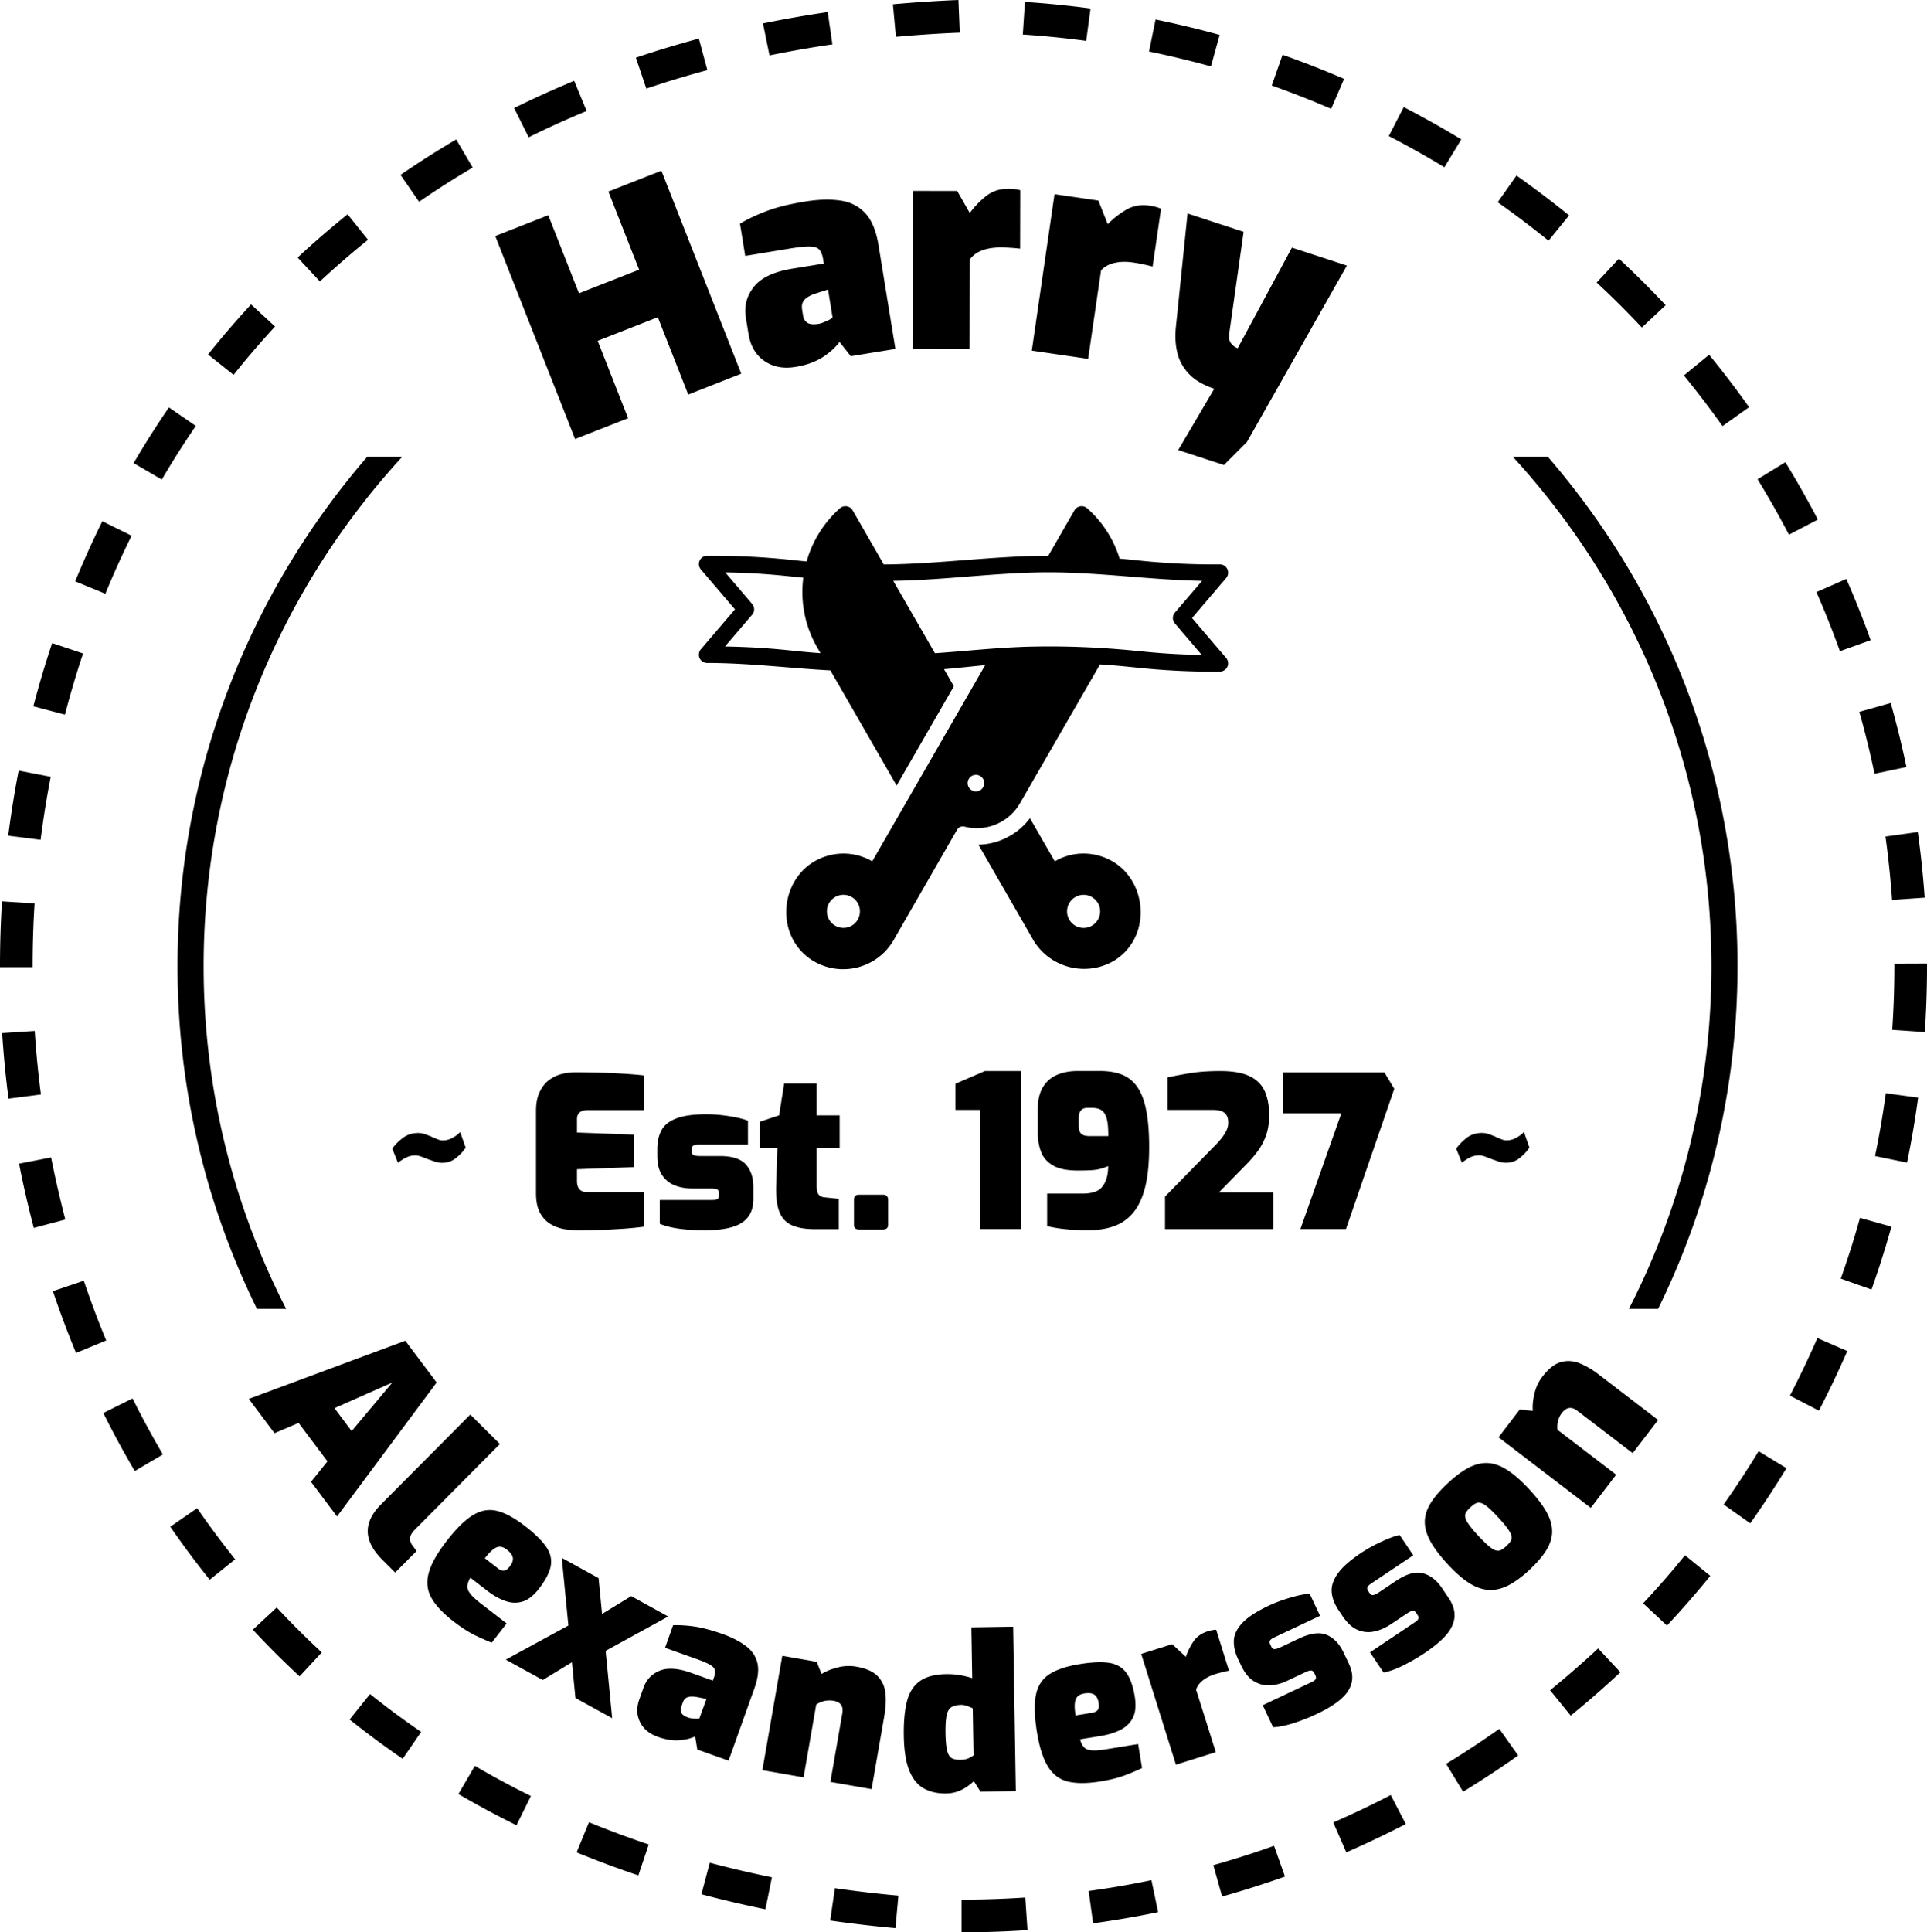 <svg xmlns="http://www.w3.org/2000/svg" viewBox="0 0 295.23 295.99"><path d="M167.08 1.3c-3.32-.44-6.7-.78-10.05-1l-.33 4.99c3.24.21 6.51.54 9.71.97l.67-4.96zM251.74 245.59l3.65 3.41c2.29-2.45 4.52-5.01 6.64-7.61l-3.88-3.16c-2.03 2.52-4.19 4.99-6.41 7.36zM30 65.24l-4.12-2.83a144.5 144.5 0 00-5.41 8.53l4.32 2.52c1.63-2.79 3.39-5.55 5.21-8.22zM147.04 5l-.2-5c-3.37.14-6.74.36-10.04.66l.46 4.98c3.2-.29 6.5-.51 9.78-.64zM221.56 270.18l2.6 4.27c2.86-1.75 5.7-3.61 8.44-5.55l-2.89-4.08c-2.64 1.87-5.38 3.67-8.15 5.36zM186.86 5.35c-3.23-.9-6.54-1.69-9.82-2.36l-1 4.9c3.17.65 6.37 1.42 9.49 2.28l1.33-4.82zM72.42 25.67l-2.53-4.31c-2.9 1.71-5.77 3.53-8.53 5.43l2.84 4.12c2.65-1.83 5.42-3.6 8.22-5.24zM56.38 36.73l-3.13-3.9c-2.62 2.11-5.19 4.33-7.65 6.62l3.41 3.66c2.37-2.2 4.85-4.35 7.37-6.38zM42.14 50.02l-3.67-3.39a137.87 137.87 0 00-6.59 7.67l3.91 3.12c2.02-2.54 4.16-5.03 6.35-7.4zM108.37 10.74l-1.3-4.83c-3.26.88-6.51 1.86-9.65 2.92l1.6 4.74c3.05-1.03 6.19-1.98 9.35-2.83zM89.88 17l-1.91-4.62a152.83 152.83 0 00-9.2 4.17L81 21.03c2.88-1.43 5.87-2.79 8.88-4.03zM127.53 6.8l-.72-4.95c-3.34.49-6.68 1.07-9.92 1.74l1 4.9c3.15-.65 6.39-1.22 9.64-1.69zM237.49 258.91l3.16 3.88c2.6-2.11 5.16-4.35 7.61-6.64l-3.41-3.65c-2.38 2.21-4.86 4.37-7.36 6.41zM267.97 62.37c-1.94-2.73-4-5.44-6.12-8.03l-3.87 3.17c2.05 2.51 4.04 5.12 5.92 7.76l4.07-2.9zM281.89 99.75l4.71-1.69c-1.13-3.15-2.38-6.31-3.73-9.38l-4.58 2.01c1.3 2.97 2.51 6.01 3.6 9.06zM240.4 32.99c-2.61-2.11-5.32-4.17-8.06-6.1l-2.88 4.09c2.65 1.87 5.27 3.85 7.79 5.89l3.15-3.88zM287.19 118.52l4.89-1.03c-.69-3.28-1.5-6.59-2.41-9.81l-4.81 1.36c.89 3.12 1.67 6.31 2.33 9.48zM223.88 21.35c-2.87-1.74-5.84-3.41-8.82-4.95l-2.29 4.44c2.88 1.49 5.75 3.09 8.52 4.78l2.59-4.27zM289.88 137.85l4.99-.35c-.23-3.35-.59-6.73-1.05-10.05l-4.95.69c.44 3.21.78 6.47 1.01 9.71zM251.54 50.17l3.65-3.42c-2.29-2.44-4.7-4.84-7.16-7.13l-3.41 3.66c2.38 2.2 4.7 4.52 6.92 6.89zM282.02 195.86l4.71 1.67c1.12-3.16 2.15-6.4 3.05-9.63l-4.82-1.35c-.86 3.13-1.86 6.26-2.94 9.31zM273.53 70.8l-4.26 2.61c1.69 2.76 3.31 5.62 4.81 8.49l4.43-2.31c-1.55-2.98-3.23-5.93-4.98-8.79zM264.07 230.45l4.08 2.89c1.94-2.74 3.8-5.58 5.55-8.45l-4.27-2.6c-1.68 2.77-3.49 5.52-5.36 8.16zM205.92 12.08c-3.09-1.33-6.26-2.58-9.42-3.69l-1.66 4.71c3.06 1.08 6.12 2.28 9.1 3.57l1.98-4.59zM287.27 177.08l4.9 1.01c.68-3.28 1.25-6.63 1.7-9.96l-4.95-.67c-.44 3.21-.99 6.45-1.65 9.62zM295.23 147.59l-5 .02v.38c0 3.25-.11 6.53-.33 9.76l4.99.34c.23-3.34.34-6.73.34-10.09v-.41zM274.23 213.78l4.44 2.3c1.55-2.98 3.01-6.06 4.35-9.13l-4.58-1.99c-1.3 2.97-2.71 5.93-4.21 8.82zM53.56 263.39c2.62 2.09 5.35 4.12 8.13 6.02l2.83-4.12a130.85 130.85 0 01-7.83-5.8l-3.13 3.9zM88.34 283.75c3.09 1.26 6.27 2.45 9.46 3.52l1.59-4.74c-3.09-1.03-6.17-2.18-9.15-3.4l-1.9 4.62zM204.26 279.16l2 4.58c3.07-1.34 6.14-2.8 9.11-4.34l-2.3-4.44c-2.88 1.5-5.84 2.91-8.81 4.2zM70.23 274.81c2.89 1.68 5.88 3.29 8.9 4.78l2.21-4.48c-2.92-1.44-5.81-2.99-8.59-4.62l-2.52 4.32zM15.83 216.44c1.5 3.02 3.12 6.01 4.82 8.89l4.31-2.54c-1.64-2.78-3.2-5.67-4.65-8.58l-4.48 2.23zM26.09 233.86c1.91 2.77 3.94 5.5 6.04 8.12l3.9-3.13c-2.02-2.53-3.98-5.16-5.82-7.83l-4.12 2.84zM20.16 82.06l-4.48-2.22c-1.48 2.99-2.88 6.09-4.16 9.21l4.62 1.9c1.24-3.01 2.59-6 4.02-8.89zM147.32 290.99v5c3.36 0 6.76-.12 10.1-.34l-.34-4.99c-3.23.21-6.51.32-9.76.33zM185.89 285.7l1.35 4.81c3.23-.91 6.47-1.94 9.63-3.06l-1.68-4.71a137.57 137.57 0 01-9.3 2.96zM166.79 289.66l.68 4.95c3.33-.46 6.68-1.03 9.96-1.71l-1.02-4.9c-3.16.67-6.4 1.22-9.62 1.66zM127.19 294.18c3.27.47 6.64.87 10 1.17l.45-4.98c-3.27-.29-6.55-.68-9.73-1.14l-.72 4.95zM107.46 290.16c3.21.85 6.51 1.63 9.81 2.3l.99-4.9c-3.2-.65-6.41-1.4-9.52-2.23l-1.28 4.83zM42.4 246.23l-3.66 3.4c2.28 2.46 4.69 4.86 7.16 7.15l3.4-3.67c-2.38-2.19-4.7-4.51-6.9-6.88zM5 147.98c0-3.19.1-6.42.3-9.6l-4.99-.31c-.21 3.28-.31 6.62-.31 9.91v.17h5v-.17zM7.83 177.29l-4.91.96c.65 3.3 1.41 6.61 2.26 9.84l4.83-1.28c-.81-3.12-1.55-6.33-2.18-9.52zM12.73 100.1l-4.74-1.59a151.76 151.76 0 00-2.88 9.68l4.84 1.27c.82-3.14 1.75-6.29 2.78-9.36zM5.32 157.92l-4.99.32c.22 3.35.54 6.73.98 10.05l4.96-.64c-.42-3.22-.74-6.49-.95-9.73zM7.77 118.99l-4.91-.95c-.64 3.28-1.17 6.64-1.6 9.97l4.96.63c.41-3.22.93-6.47 1.55-9.65zM12.84 196.18l-4.74 1.6c1.08 3.19 2.27 6.37 3.55 9.46l4.62-1.91c-1.24-2.99-2.39-6.07-3.43-9.15zM96.23 64.06l-4.66-11.85 9.21-3.62 4.66 11.85 8.12-3.2-12.23-31.09-8.12 3.19 4.71 11.97-9.21 3.62L84 32.97l-8.12 3.19 12.23 31.09zM121.14 38.05c1.36-.22 2.37-.32 3.03-.29.66.03 1.12.2 1.38.51.26.31.44.76.54 1.35l.12.75-4.79.78c-2.84.46-4.82 1.39-5.92 2.78-1.11 1.4-1.52 2.98-1.23 4.76l.4 2.44c.3 1.86 1.11 3.25 2.43 4.16 1.32.91 2.89 1.22 4.73.92.95-.15 1.79-.37 2.53-.66.74-.29 1.39-.62 1.93-1 .55-.38 1.01-.75 1.39-1.11.38-.37.69-.72.94-1.06l1.72 2.18 6.84-1.11-2.58-15.85c-.37-2.25-1.05-3.91-2.06-4.97-1.01-1.07-2.3-1.71-3.87-1.92-1.57-.22-3.36-.16-5.37.17-2.34.38-4.29.86-5.85 1.45-1.56.59-2.92 1.23-4.08 1.94l.8 4.93 6.97-1.15zm6.42 10.62c-.08.04-.18.11-.29.18-.11.08-.24.15-.4.22-.16.07-.32.14-.49.22s-.34.14-.51.2c-.17.06-.33.1-.48.12-.44.07-.83.08-1.16.03-.33-.05-.59-.19-.8-.42-.2-.22-.34-.53-.4-.91l-.14-.89c-.11-.65.03-1.17.41-1.55.38-.38.97-.7 1.78-.95l1.78-.56.7 4.31zM139.85 29.24l-.04 24.24 8.72.01.02-13.71c.33-.45.73-.81 1.19-1.08.47-.27 1-.47 1.6-.6.6-.13 1.26-.2 1.98-.2.42 0 .89.02 1.42.05.52.03 1.04.08 1.55.14l.02-8.95c-.3-.09-.61-.15-.94-.18-.33-.03-.62-.05-.85-.05-1.35 0-2.5.37-3.44 1.12-.95.75-1.78 1.62-2.5 2.6l-1.93-3.38-6.8-.01zM158.08 53.71l8.63 1.26 1.98-13.57c.39-.4.84-.7 1.33-.9.5-.2 1.05-.32 1.67-.37.61-.05 1.27-.02 1.99.09.42.06.88.14 1.39.25.51.11 1.02.23 1.52.36l1.29-8.85c-.28-.13-.59-.24-.91-.31-.32-.08-.6-.13-.84-.17-1.33-.19-2.52.01-3.57.62-1.04.61-1.99 1.35-2.85 2.22l-1.43-3.62-6.72-.98-3.48 23.97zM190.53 35.51l-8.59-2.81-1.8 17.53c-.13 1.38-.05 2.66.25 3.87.3 1.2.9 2.27 1.81 3.22.91.94 2.19 1.68 3.84 2.22l-5.53 9.4 7.01 2.29 3.52-3.53 15.31-27.02-8.42-2.75-8.3 15.41a2.05 2.05 0 01-.51-.26c-.17-.12-.32-.26-.47-.44a1.46 1.46 0 01-.31-.65c-.06-.26-.06-.56-.01-.92l2.2-15.56zM62.09 205.37l-23.97 8.91 3.94 5.25 3.69-1.57 4.42 5.89-2.52 3.13 3.98 5.31 15.26-20.52-4.8-6.4zm-8.22 13.84l-2.63-3.51 8.86-3.92-6.23 7.43zM63.61 234.25l12.98-13.06-4.54-4.51-13.68 13.76c-.92.92-1.52 1.84-1.82 2.77-.3.93-.28 1.87.05 2.82.34.96 1.01 1.93 2 2.92l1.94 1.93 3.28-3.3-.66-.88c-.19-.28-.3-.55-.34-.8-.04-.26.01-.52.14-.79s.35-.56.65-.86zM75.34 251.62l2.28-2.95-3.84-2.96c-.82-.63-1.4-1.16-1.73-1.59s-.49-.83-.45-1.2c.04-.37.19-.79.46-1.25l2.51 1.94c.99.77 1.95 1.31 2.87 1.63.92.32 1.8.34 2.66.07.85-.27 1.67-.92 2.47-1.95 1.02-1.32 1.62-2.49 1.81-3.5.18-1.01-.05-1.99-.71-2.94-.66-.95-1.73-2-3.23-3.16-1.62-1.25-3.06-2.03-4.31-2.33-1.25-.3-2.49-.08-3.7.67-1.21.74-2.57 2.08-4.06 4.02-1.45 1.88-2.36 3.51-2.71 4.89-.36 1.38-.2 2.65.46 3.8s1.8 2.35 3.4 3.58c1.18.91 2.27 1.61 3.24 2.09.97.46 1.84.85 2.58 1.14zm.26-14.32c.38-.28.73-.4 1.06-.37.32.03.65.17.98.43.37.28.62.56.78.83.15.27.2.55.14.84-.06.29-.21.6-.47.93-.3.38-.58.59-.86.63-.28.04-.59-.08-.94-.35l-2.01-1.55c.5-.65.94-1.11 1.32-1.39zM92.79 252.87l9.58-5.26-5.66-3.12-4.47 2.73-.53-5.48-5.64-3.11 1.01 10.36-9.59 5.23 5.67 3.12 4.47-2.72.53 5.47 5.63 3.1zM115.58 258.61c.56-1.58.71-2.88.44-3.93-.27-1.04-.87-1.91-1.81-2.6-.93-.69-2.1-1.29-3.51-1.79-1.64-.58-3.06-.96-4.27-1.14-1.21-.17-2.31-.24-3.31-.2l-1.23 3.45 4.88 1.74c.95.34 1.64.64 2.05.89.41.25.65.52.71.81.06.29.02.64-.13 1.06l-.19.53-3.36-1.2c-1.99-.71-3.59-.81-4.8-.31s-2.03 1.38-2.47 2.62l-.61 1.71c-.47 1.31-.44 2.48.09 3.53.52 1.05 1.43 1.81 2.71 2.26.66.24 1.28.39 1.86.47s1.11.09 1.6.04c.48-.05.91-.12 1.29-.22.37-.1.7-.22.98-.35l.33 2.01 4.79 1.7 3.96-11.08zm-8.44 4.63c-.07 0-.15 0-.25.02-.1.01-.21.01-.33 0l-.39-.03c-.14-.01-.27-.03-.4-.05s-.25-.05-.35-.09c-.31-.11-.56-.24-.75-.39a.955.955 0 01-.36-.55c-.05-.22-.03-.46.07-.73l.22-.62c.16-.46.43-.74.81-.85.38-.11.87-.1 1.48.02l1.34.27-1.09 3zM128.48 260.79c.23.14.4.34.51.61.11.27.13.62.05 1.08l-1.82 10.47 6.31 1.1 1.97-11.31c.21-1.21.26-2.34.15-3.37-.11-1.04-.5-1.91-1.19-2.62-.68-.71-1.78-1.2-3.3-1.46-.93-.16-1.89-.12-2.87.14-.98.25-1.79.58-2.42.99l-.75-1.87-5.27-.92-3.05 17.52 6.31 1.1 1.94-11.15c.23-.16.48-.29.76-.4.28-.11.57-.18.89-.21.32-.03.62-.03.9.02.36.04.65.14.88.28zM149.2 272.84l1.02 1.6 5.41-.09-.41-25.18-6.4.1.13 7.79c-.55-.19-1.18-.34-1.87-.46-.7-.12-1.4-.17-2.1-.16-1.74.03-3.09.38-4.04 1.06-.96.68-1.62 1.71-1.98 3.08-.36 1.38-.53 3.17-.49 5.37.04 2.2.31 3.95.83 5.23.52 1.29 1.25 2.21 2.21 2.75s2.1.81 3.45.79c.55-.01 1.07-.09 1.55-.24s.95-.37 1.41-.65c.43-.28.86-.61 1.28-.99zm-3.34-3.51c-.34-.17-.59-.55-.74-1.13-.15-.58-.24-1.48-.26-2.69-.02-1.25.04-2.19.19-2.81.14-.62.4-1.03.76-1.23.36-.2.84-.31 1.43-.32.31-.01.63.06.98.18.34.13.61.24.81.35l.12 7.19c-.17.16-.43.31-.77.46-.34.15-.73.23-1.17.23-.56.02-1.01-.06-1.35-.23zM172.36 271.93c1.02-.39 1.89-.75 2.61-1.1l-.6-3.68-4.79.78c-1.02.17-1.8.23-2.34.18s-.94-.21-1.18-.49c-.25-.28-.45-.68-.6-1.19l3.12-.51c1.24-.2 2.29-.53 3.15-.98.86-.45 1.48-1.08 1.87-1.89.38-.81.46-1.85.26-3.14-.27-1.65-.71-2.89-1.33-3.71-.61-.82-1.49-1.32-2.63-1.49-1.14-.17-2.65-.1-4.51.2-2.02.33-3.57.85-4.64 1.56-1.08.71-1.76 1.76-2.04 3.16-.28 1.4-.23 3.3.16 5.71.38 2.34.96 4.12 1.72 5.32.76 1.2 1.79 1.95 3.09 2.25 1.3.3 2.94.29 4.94-.04 1.47-.24 2.72-.55 3.74-.94zm-7.68-11.07c.06-.47.21-.81.45-1.03.24-.22.57-.36.98-.43.46-.07.83-.07 1.14 0 .3.07.54.23.71.47.17.24.29.57.36.98.08.48.04.83-.13 1.06-.16.23-.46.38-.9.45l-2.51.41c-.12-.81-.16-1.44-.1-1.91zM183.25 258.82c.13-.39.33-.73.6-1.02.27-.29.59-.55.98-.78.39-.23.84-.42 1.34-.58.29-.09.63-.18 1-.28.37-.09.75-.18 1.12-.25l-1.96-6.27c-.23 0-.46.03-.7.08s-.44.1-.61.16c-.94.3-1.67.81-2.16 1.54-.5.73-.89 1.52-1.18 2.37l-2.09-1.94-4.75 1.49 5.32 16.97 6.11-1.92-3.02-9.57zM207.08 257.75c.21-.9.06-1.89-.45-2.96l-.78-1.64c-.64-1.35-1.5-2.26-2.58-2.72s-2.5-.28-4.25.55l-2.77 1.31c-.3.14-.55.23-.74.28-.2.04-.35.04-.46-.02a.642.642 0 01-.28-.32l-.18-.39c-.1-.22-.11-.41-.01-.56s.29-.3.59-.44l7.07-3.34-1.59-3.37c-.43.01-1.01.1-1.72.26-.71.17-1.47.38-2.27.65s-1.57.58-2.3.92c-1.83.87-3.16 1.73-3.99 2.6-.83.87-1.27 1.76-1.33 2.67-.05.91.16 1.89.65 2.92l.47.98c.54 1.13 1.19 1.93 1.96 2.4.77.46 1.59.67 2.48.62s1.78-.29 2.67-.72l2.68-1.27c.48-.23.81-.31.99-.27.18.05.32.17.41.37l.18.39c.06.12.08.23.09.34 0 .11-.05.22-.15.33-.11.11-.29.23-.55.35l-7.46 3.53 1.59 3.37c.45-.02.95-.08 1.48-.19s1.09-.25 1.67-.44c.58-.19 1.17-.4 1.76-.63.6-.23 1.18-.49 1.76-.76 1.57-.74 2.81-1.5 3.7-2.28.9-.78 1.45-1.62 1.66-2.52zM222.84 247.67c.07-.92-.22-1.88-.88-2.86l-1.01-1.51c-.83-1.24-1.82-2.01-2.96-2.31-1.14-.3-2.51.09-4.12 1.17l-2.55 1.71c-.27.18-.51.31-.7.39-.19.07-.34.09-.46.05-.12-.04-.23-.13-.33-.28l-.24-.36c-.13-.2-.17-.39-.09-.55.07-.17.25-.34.52-.53l6.5-4.35-2.08-3.1c-.43.07-.98.25-1.66.52-.68.27-1.39.6-2.14.98-.75.38-1.46.8-2.14 1.25-1.68 1.13-2.87 2.18-3.56 3.16s-1 1.93-.92 2.84.44 1.84 1.08 2.79l.61.9c.7 1.04 1.46 1.74 2.29 2.08.83.35 1.68.43 2.54.24.87-.18 1.71-.55 2.54-1.1l2.47-1.65c.44-.29.75-.43.94-.41s.34.12.46.31l.24.36c.07.11.12.22.14.32s-.02.22-.1.35c-.09.13-.25.27-.49.43l-6.85 4.59 2.08 3.1c.45-.09.92-.22 1.44-.41.51-.18 1.04-.41 1.59-.69.55-.27 1.1-.57 1.65-.89.55-.32 1.1-.66 1.63-1.01 1.44-.97 2.55-1.9 3.32-2.8s1.17-1.81 1.24-2.73zM236.91 231.55c-.59-1.04-1.47-2.19-2.64-3.45-1.18-1.27-2.28-2.24-3.3-2.9-1.02-.66-2-1.03-2.95-1.09s-1.92.16-2.93.67-2.09 1.31-3.25 2.39c-1.15 1.06-2.02 2.07-2.62 3.02s-.91 1.9-.93 2.86c-.01.96.27 1.97.85 3.03.58 1.06 1.48 2.25 2.69 3.56 1.12 1.21 2.18 2.14 3.17 2.79.99.65 1.98 1.02 2.96 1.1s1.98-.12 3-.62 2.12-1.29 3.28-2.36c1.19-1.11 2.09-2.14 2.68-3.11.59-.97.88-1.93.88-2.89 0-.96-.3-1.96-.89-3zm-5.45 4.49c-.14.24-.37.5-.67.78-.31.28-.58.49-.83.61s-.52.14-.81.05c-.29-.09-.65-.31-1.07-.67-.42-.36-.95-.88-1.58-1.55s-1.1-1.24-1.42-1.68c-.32-.44-.51-.81-.58-1.11s-.03-.57.11-.8c.14-.24.37-.5.67-.78.31-.28.58-.49.83-.61s.51-.14.81-.05c.29.09.65.31 1.06.66.42.35.94.86 1.56 1.54s1.11 1.24 1.43 1.69.52.82.59 1.12c.08.29.04.56-.1.8zM244.9 210.51c-.98-.75-1.95-1.31-2.92-1.7-.97-.38-1.93-.43-2.87-.16s-1.88 1.02-2.82 2.25c-.58.75-.98 1.62-1.21 2.61-.23.99-.31 1.85-.24 2.6l-2-.2-3.25 4.25 14.13 10.81 3.89-5.08-8.99-6.88c-.04-.28-.04-.56-.01-.86s.11-.59.22-.89c.12-.3.26-.56.44-.79.21-.28.44-.49.67-.63s.49-.2.78-.17c.29.03.61.18.98.46l8.44 6.46 3.89-5.08-9.13-7zM62.35 177.25c.41-.18.85-.27 1.32-.27.24 0 .52.06.84.18.32.12.67.25 1.03.39.37.14.74.27 1.11.39.38.12.74.18 1.08.18.82 0 1.54-.25 2.16-.76s1.11-1.03 1.45-1.57l-.84-2.39c-.34.37-.75.67-1.23.92-.47.25-.96.37-1.45.37-.24 0-.5-.06-.79-.18-.29-.12-.6-.25-.92-.39-.32-.14-.65-.27-.99-.39-.33-.12-.68-.18-1.05-.18-.9 0-1.69.25-2.36.76-.67.51-1.21 1.05-1.62 1.63l.87 2.16c.53-.38.98-.67 1.39-.85zM88.81 170.4c.28-.24.69-.36 1.23-.36h8.66v-5.3c-.73-.09-1.58-.16-2.54-.23s-2.09-.12-3.39-.18c-1.3-.05-2.86-.08-4.67-.08-.67 0-1.36.09-2.07.27-.71.18-1.36.5-1.94.94s-1.06 1.05-1.42 1.83c-.37.78-.55 1.74-.55 2.91v12.54c0 1.34.23 2.39.68 3.15.45.77 1.02 1.33 1.7 1.7.68.37 1.38.6 2.1.71.72.11 1.34.16 1.86.16 1.08 0 2.23-.02 3.46-.06s2.43-.11 3.62-.19 2.24-.19 3.17-.32v-5.3h-8.92c-.26 0-.5-.06-.71-.18s-.38-.3-.5-.55c-.12-.25-.18-.57-.18-.95v-1.81l8.69-.32v-4.98l-8.69-.32v-2c-.01-.49.13-.85.41-1.08zM110.06 183.5c-.04.1-.13.17-.27.23-.14.05-.35.08-.63.08h-8.08v3.65c.41.17.87.32 1.39.45.52.13 1.07.23 1.66.31.59.08 1.2.13 1.83.18.62.04 1.25.06 1.87.06 1.7 0 3.11-.16 4.23-.47 1.12-.31 1.96-.82 2.52-1.54.56-.71.84-1.65.84-2.81v-1.78c0-1.46-.38-2.63-1.15-3.49s-2.09-1.29-3.99-1.29h-3c-.32 0-.58-.02-.78-.07-.19-.04-.33-.11-.4-.21-.08-.1-.11-.23-.11-.4v-.42c0-.24.08-.4.23-.5.15-.1.39-.15.71-.15h7.66v-3.65c-.39-.17-.93-.33-1.63-.48-.7-.15-1.46-.28-2.28-.37-.82-.1-1.63-.15-2.42-.15-1.98 0-3.52.21-4.62.63-1.1.42-1.86 1.02-2.29 1.81-.43.79-.65 1.74-.65 2.86v1.07c0 1.23.24 2.21.73 2.94s1.13 1.26 1.94 1.58 1.7.48 2.67.48h2.91c.52 0 .85.06.99.18s.21.29.21.5v.42c-.02.14-.04.25-.09.35zM128.64 175.82v-4.97h-3.52v-4.88h-4.98l-.78 4.88-2.94.97v4.01h2.68l-.19 5.88c-.04 1.66.12 2.97.5 3.93s1.01 1.64 1.91 2.04c.89.4 2.08.6 3.57.6h3.62v-4.65l-2.23-.23c-.19-.02-.37-.07-.52-.15-.15-.08-.27-.18-.37-.32-.1-.14-.17-.31-.21-.52-.04-.21-.06-.45-.06-.73v-5.85h3.52zM131.61 183c-.52 0-.78.27-.78.81v3.78c0 .5.26.74.78.74h3.65c.24 0 .43-.05.58-.16.15-.11.23-.3.23-.58v-3.78c0-.54-.27-.81-.81-.81h-3.65zM156.46 188.26v-24.2h-5.56l-4.52 1.94v4.01h3.81v18.25zM165.89 182.83h-5.46v4.98c.88.22 1.85.38 2.91.48 1.05.11 2.15.16 3.29.16 1.49 0 2.81-.2 3.97-.6 1.16-.4 2.15-1.08 2.97-2.04.82-.96 1.44-2.26 1.86-3.91.42-1.65.63-3.71.63-6.19 0-2.3-.16-4.22-.47-5.73-.31-1.52-.78-2.71-1.41-3.57a5.088 5.088 0 00-2.36-1.83c-.95-.36-2.06-.53-3.33-.53h-3.33c-1.25 0-2.34.21-3.26.61-.93.41-1.64 1.05-2.15 1.92-.51.87-.76 2.01-.76 3.41v3.49c0 1.08.17 2.06.5 2.94.33.88.94 1.58 1.83 2.1.88.52 2.16.78 3.84.78.8 0 1.46-.02 2-.05.54-.03 1.01-.1 1.42-.21.41-.11.81-.25 1.2-.42 0 1.33-.29 2.37-.86 3.1-.55.75-1.57 1.11-3.03 1.11zm1.13-8.81c-.45 0-.81-.05-1.07-.16a.901.901 0 01-.53-.55c-.1-.26-.15-.61-.15-1.07v-.9c0-.37.04-.67.13-.9.09-.24.23-.42.44-.55.2-.13.48-.19.82-.19h.55c.5 0 .9.06 1.23.19.32.13.59.36.79.68.2.32.35.76.44 1.32.09.56.13 1.27.13 2.13h-2.78zM195.09 182.64h-8.33l4.14-4.23c.75-.75 1.39-1.51 1.92-2.26s.93-1.56 1.21-2.42c.28-.86.42-1.82.42-2.88 0-1.46-.23-2.7-.69-3.72-.46-1.01-1.24-1.78-2.33-2.29-1.09-.52-2.58-.78-4.47-.78-1.72 0-3.24.1-4.54.31-1.3.21-2.48.43-3.54.66v4.98h6.88c.56 0 1.02.06 1.37.19.35.13.62.34.79.63.17.29.26.66.26 1.12 0 .41-.09.81-.27 1.2s-.44.79-.76 1.2c-.32.41-.72.85-1.2 1.32l-7.46 7.62v4.98h16.61v-5.63zM196.55 170.53h8.95l-6.27 17.73h6.98l7.4-21.48-1.52-2.52h-15.54zM223.1 175.94l.87 2.16c.5-.39.95-.67 1.36-.86.41-.18.85-.27 1.32-.27.24 0 .52.06.84.18.32.12.67.25 1.03.39.37.14.74.27 1.11.39.38.12.74.18 1.08.18.82 0 1.54-.25 2.16-.76s1.11-1.03 1.45-1.57l-.84-2.39c-.34.37-.75.67-1.23.92-.47.25-.96.37-1.45.37-.24 0-.5-.06-.79-.18-.29-.12-.6-.25-.92-.39-.32-.14-.65-.27-.99-.39-.33-.12-.68-.18-1.05-.18-.9 0-1.69.25-2.36.76-.64.52-1.18 1.06-1.59 1.64zM170.74 147.13c6.32-3.98 4.9-13.96-2.27-16.03a8.702 8.702 0 00-6.87.84l-3.81-6.61a10.146 10.146 0 01-7.89 4.06c2.78 4.83 8.44 14.66 8.45 14.68 2.59 4.24 8.12 5.61 12.39 3.06zm-5.99-9.72c1.21-.7 2.76-.28 3.46.93.34.58.43 1.27.25 1.92-.17.65-.6 1.2-1.18 1.54-1.21.7-2.76.28-3.46-.93s-.28-2.76.93-3.46z"></path><path d="M188.16 101.61c0-.3-.11-.59-.3-.82l-5.23-6.12 5.23-6.13c.45-.53.39-1.33-.14-1.79-.23-.2-.52-.3-.82-.3-4.33.04-8.66-.18-12.97-.65-.78-.08-1.56-.16-2.4-.23-.91-2.98-2.64-5.66-4.98-7.72a1.28 1.28 0 00-1.8.12c-.05.06-.1.13-.14.2l-4.01 6.97c-8.43 0-16.77 1.27-25.2 1.32l-4.77-8.29c-.35-.61-1.13-.81-1.74-.46-.07.04-.14.09-.2.14-2.45 2.17-4.22 5-5.11 8.15-.7-.06-1.36-.13-2.02-.2-4.39-.48-8.8-.7-13.22-.67-.7 0-1.27.57-1.27 1.27 0 .3.11.59.3.82l5.23 6.12-5.23 6.12c-.45.53-.39 1.33.14 1.79.23.2.52.3.82.3 6.33 0 12.58.8 18.89 1.14l10.15 17.64 8.77-15.21-1.51-2.62c2.11-.18 4.21-.41 6.31-.62l-17.31 30.06a8.744 8.744 0 00-6.87-.84c-7.2 2.08-8.6 12.04-2.27 16.03 4.2 2.59 9.7 1.29 12.29-2.91l.09-.15s9.65-16.79 9.67-16.81c.11-.23.28-.42.49-.56.28-.12.6-.14.89-.04a7.621 7.621 0 008.33-3.59l12.28-21.3c1.98.12 3.57.29 5.13.44 4.39.48 8.8.71 13.22.67.71-.01 1.28-.58 1.28-1.27zm-66.6-1.93c-2.77-.28-5.62-.56-10.49-.65l4.16-4.87c.41-.47.41-1.17 0-1.65l-4.12-4.83c4.72.08 7.49.36 10.19.63.58.06 1.17.11 1.77.18-.48 3.68.26 7.42 2.11 10.65l.53.91c-1.54-.1-2.86-.24-4.15-.37zm9.85 41.19a2.532 2.532 0 11-.92-3.46c.58.33 1 .89 1.17 1.53.17.65.08 1.34-.25 1.93zm18.11-19.64c-.7 0-1.27-.57-1.27-1.27 0-.7.57-1.27 1.27-1.27.7 0 1.27.57 1.27 1.27-.01.7-.57 1.27-1.27 1.27zm24.4-21.55c-5.25-.52-10.53-.74-15.8-.63-4.99.1-9.91.67-14.88 1.01l-6.39-11.09c7.98-.11 15.87-1.3 23.86-1.3 7.85 0 15.62 1.17 23.46 1.3L180 93.84a1.26 1.26 0 000 1.65l4.12 4.83c-4.72-.08-7.5-.37-10.2-.64zM56.24 69.99c-18.09 20.95-29.04 48.22-29.04 78 0 18.83 4.38 36.64 12.17 52.5h4.47c-8.08-15.76-12.64-33.61-12.64-52.5 0-30.04 11.53-57.43 30.4-78h-5.36zM254.03 200.49c7.79-15.86 12.17-33.67 12.17-52.5 0-29.78-10.95-57.05-29.04-78h-5.36c18.86 20.57 30.4 47.96 30.4 78 0 18.89-4.56 36.74-12.64 52.5h4.47z"></path></svg>